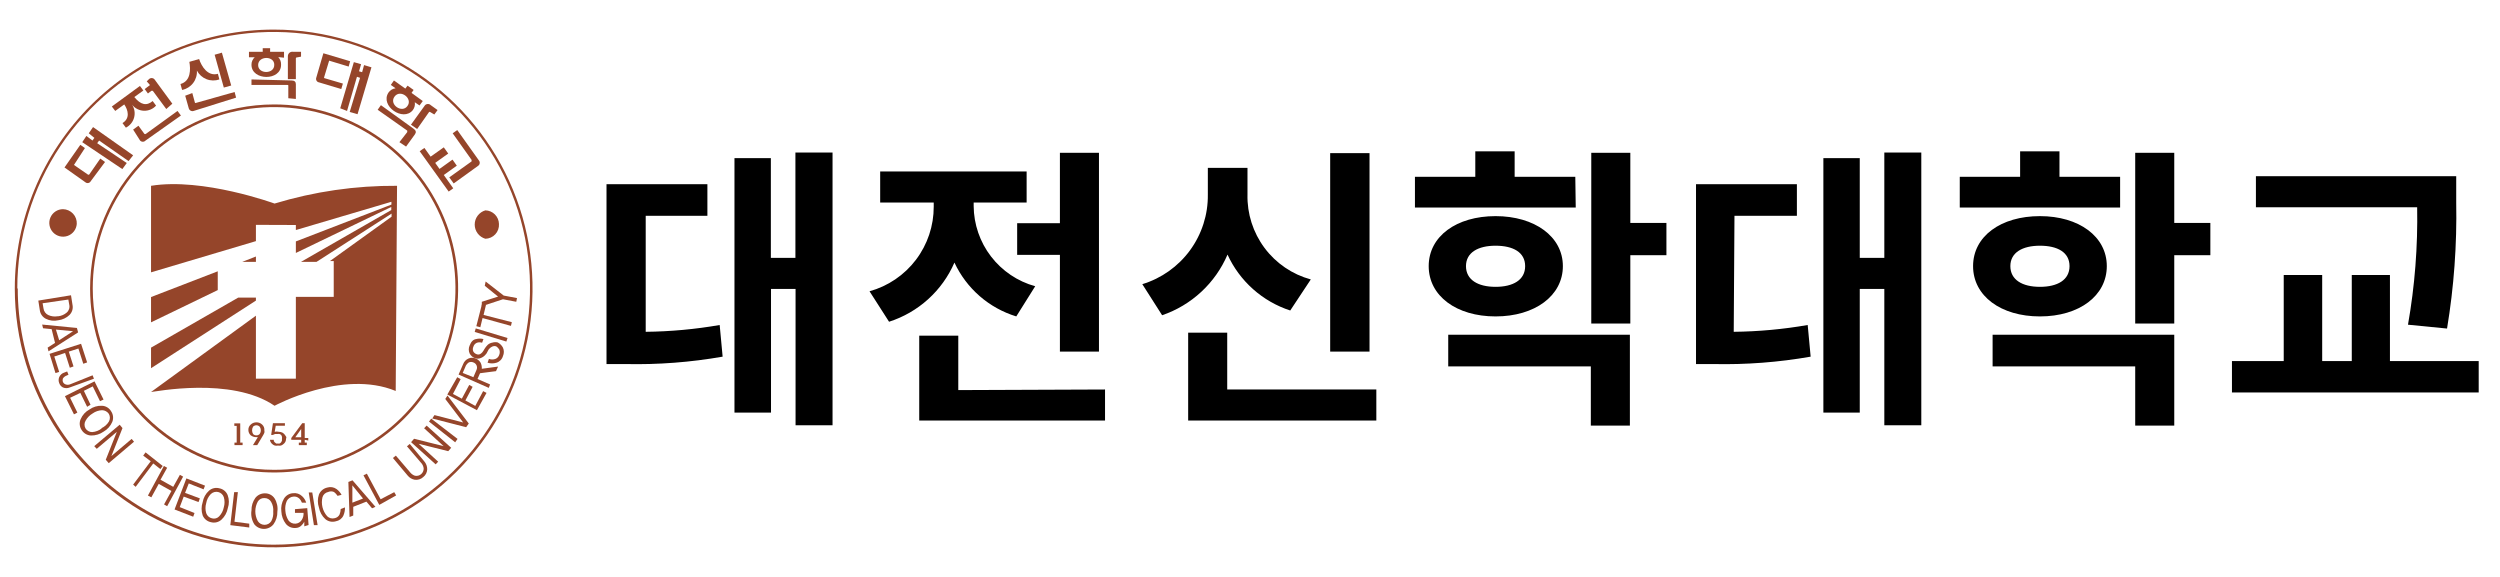 <svg width="169" height="39" viewBox="0 0 169 39" fill="none" xmlns="http://www.w3.org/2000/svg">
<path d="M14.72 18.34L10.21 20.08V21.79L14.72 19.61V18.34Z" fill="#95452A"/>
<path d="M17.3 20.12H16.1L10.21 23.5V24.89L17.3 20.32V20.12Z" fill="#95452A"/>
<path d="M20 15.21V15.55L26.46 13.64V13.83L20 16.32V17.1L26.45 13.99V14.2L20.35 17.7H21.4L26.47 14.44V14.65L22.3 17.65H22.56V20.07H20V25.6H17.3V21.34L10.21 26.5C10.39 26.5 15.63 25.43 18.56 27.43C18.56 27.43 23.15 24.94 26.75 26.43L26.84 12.56C24.035 12.542 21.244 12.946 18.56 13.76C18.56 13.76 13.72 11.99 10.21 12.56V18.41L17.3 16.3V15.2L20 15.21Z" fill="#95452A"/>
<path d="M17.3 17.34L16.38 17.7H17.3V17.34Z" fill="#95452A"/>
<path d="M1 19.5C1 22.96 2.026 26.342 3.947 29.219C5.869 32.097 8.6 34.34 11.796 35.665C14.992 36.99 18.509 37.339 21.903 36.666C25.297 35.993 28.415 34.329 30.864 31.885C33.312 29.441 34.981 26.325 35.66 22.932C36.339 19.54 35.996 16.022 34.676 12.824C33.357 9.626 31.118 6.89 28.244 4.964C25.37 3.037 21.99 2.006 18.53 2C16.23 1.997 13.951 2.448 11.825 3.326C9.699 4.204 7.767 5.493 6.139 7.118C4.511 8.743 3.219 10.673 2.338 12.798C1.456 14.922 1.001 17.2 1 19.5ZM1.17 19.5C1.168 16.073 2.182 12.723 4.084 9.872C5.985 7.022 8.69 4.799 11.854 3.485C15.019 2.171 18.502 1.825 21.864 2.49C25.225 3.155 28.314 4.802 30.74 7.222C33.166 9.642 34.82 12.727 35.493 16.087C36.166 19.447 35.827 22.931 34.52 26.099C33.214 29.267 30.997 31.976 28.151 33.884C25.305 35.792 21.957 36.814 18.53 36.82C13.936 36.817 9.531 34.992 6.282 31.745C3.033 28.497 1.205 24.094 1.2 19.5H1.17Z" fill="#95452A"/>
<path d="M6.09 19.5C6.09 21.96 6.82 24.366 8.187 26.411C9.553 28.457 11.496 30.052 13.769 30.993C16.043 31.935 18.544 32.181 20.957 31.701C23.37 31.221 25.587 30.036 27.326 28.296C29.066 26.557 30.251 24.34 30.731 21.927C31.211 19.514 30.965 17.012 30.023 14.739C29.081 12.466 27.487 10.523 25.441 9.157C23.395 7.79 20.99 7.06 18.53 7.06C15.232 7.063 12.069 8.374 9.737 10.707C7.404 13.039 6.093 16.201 6.09 19.5ZM6.27 19.5C6.27 17.075 6.989 14.705 8.336 12.689C9.683 10.673 11.598 9.101 13.838 8.173C16.078 7.245 18.544 7.003 20.922 7.476C23.3 7.949 25.485 9.116 27.199 10.831C28.914 12.546 30.081 14.73 30.554 17.108C31.027 19.486 30.785 21.951 29.857 24.192C28.929 26.432 27.357 28.347 25.341 29.694C23.325 31.041 20.955 31.76 18.53 31.76C15.28 31.755 12.165 30.461 9.867 28.163C7.569 25.865 6.275 22.75 6.27 19.5Z" fill="#95452A"/>
<path d="M8.69 10.89L6.7 9.5L6.57 9.68L8.57 11.02L8.27 11.43L5.56 9.61L5.84 9.19L6.25 9.5L6.38 9.32L6 9.01L6.29 8.59L9 10.5L8.69 10.89ZM6.14 12.24C6.124 12.273 6.101 12.302 6.072 12.324C6.044 12.347 6.01 12.363 5.975 12.37C5.939 12.378 5.902 12.377 5.866 12.369C5.831 12.36 5.798 12.343 5.77 12.32L4.36 11.32L5.43 9.79L5.74 10.01L5 11.15L5.94 11.8C5.953 11.811 5.969 11.816 5.985 11.816C6.001 11.816 6.017 11.811 6.03 11.8L6.78 10.72L7.1 10.95L6.14 12.24Z" fill="#95452A"/>
<path d="M11.24 7.37L10.33 6.14C10.33 6.14 10.27 6.14 10.23 6.14L10 6.32L9.78 6.02L10.14 5.75L9.92 5.5L10.06 5.36C10.084 5.334 10.114 5.313 10.146 5.299C10.179 5.285 10.214 5.277 10.25 5.277C10.286 5.277 10.321 5.285 10.354 5.299C10.386 5.313 10.416 5.334 10.44 5.36L11.65 7.01L11.24 7.37ZM8.93 7.08C9.012 7.207 9.067 7.35 9.09 7.5C9.113 7.65 9.105 7.802 9.065 7.949C9.026 8.095 8.956 8.231 8.86 8.348C8.764 8.466 8.645 8.562 8.51 8.63L8.28 8.32C8.81 8 8.66 7.44 8.4 7.06L7.79 7.5L7.56 7.2L9.46 5.81L9.69 6.12L9.08 6.56C9.51 7.09 9.91 7.18 10.32 6.83L10.55 7.14C10.446 7.254 10.319 7.345 10.176 7.404C10.034 7.464 9.88 7.492 9.726 7.487C9.572 7.481 9.421 7.442 9.283 7.371C9.146 7.301 9.025 7.202 8.93 7.08ZM9.84 9.5C9.817 9.526 9.788 9.546 9.756 9.56C9.724 9.575 9.69 9.582 9.655 9.582C9.62 9.582 9.586 9.575 9.554 9.56C9.522 9.546 9.493 9.526 9.47 9.5L9 8.76L9.36 8.5L9.76 9.05C9.774 9.061 9.792 9.068 9.81 9.068C9.828 9.068 9.846 9.061 9.86 9.05L12 7.5L12.23 7.81L9.84 9.5Z" fill="#95452A"/>
<path d="M15.13 5.92L14.51 3.7L15 3.56L15.63 5.78L15.13 5.92ZM13.31 4.77C13.331 5.072 13.24 5.372 13.056 5.613C12.873 5.854 12.607 6.02 12.31 6.08L12.2 5.68C12.91 5.48 12.89 4.68 12.8 4.18L13.46 3.99C13.62 4.48 14.04 5.18 14.73 4.99L14.83 5.37C14.547 5.469 14.237 5.463 13.958 5.353C13.679 5.243 13.449 5.036 13.31 4.77ZM13.09 7.5C13.056 7.511 13.021 7.514 12.986 7.511C12.951 7.508 12.917 7.497 12.886 7.481C12.856 7.464 12.829 7.441 12.807 7.413C12.785 7.386 12.769 7.354 12.76 7.32L12.52 6.47L13 6.29L13.18 6.95C13.193 6.961 13.209 6.966 13.225 6.966C13.242 6.966 13.257 6.961 13.27 6.95L15.86 6.22L15.96 6.6L13.09 7.5Z" fill="#95452A"/>
<path d="M18.54 4.39C18.54 5.03 17.44 5.02 17.45 4.39C17.46 3.76 18.56 3.76 18.54 4.39ZM20.35 3.83V3.5H19.8C19.757 3.494 19.714 3.498 19.673 3.51C19.632 3.523 19.594 3.544 19.561 3.572C19.529 3.601 19.503 3.636 19.486 3.675C19.468 3.714 19.46 3.757 19.46 3.8V5.35H20V3.95C20 3.94 20.002 3.93 20.006 3.921C20.01 3.911 20.016 3.903 20.024 3.897C20.032 3.89 20.04 3.885 20.05 3.882C20.06 3.879 20.07 3.879 20.08 3.88L20.35 3.83ZM19.2 3.9V3.5H18.26V3.26H17.76V3.5H16.83V3.87H17.22C17.148 3.934 17.092 4.013 17.054 4.101C17.016 4.189 16.997 4.284 17 4.38C17 5.46 19 5.49 19 4.38C19.005 4.285 18.991 4.19 18.959 4.1C18.926 4.011 18.875 3.929 18.81 3.86L19.2 3.9ZM20 6.69V5.69C20 5.53 19.91 5.44 19.71 5.44L17 5.37V5.74H19.41C19.47 5.74 19.49 5.74 19.49 5.8V6.64L20 6.69Z" fill="#95452A"/>
<path d="M23.64 7.57L24.34 5.26L24.13 5.19L23.46 7.5L23 7.32L23.92 4.2L24.41 4.34L24.27 4.82L24.48 4.88L24.61 4.4L25.11 4.55L24.17 7.72L23.64 7.57ZM21.57 5.57C21.535 5.565 21.501 5.552 21.471 5.532C21.442 5.512 21.417 5.486 21.399 5.455C21.381 5.425 21.37 5.39 21.366 5.355C21.363 5.319 21.368 5.283 21.38 5.25L21.86 3.6L23.67 4.14L23.57 4.5L22.25 4.1L21.92 5.19C21.909 5.203 21.904 5.219 21.904 5.235C21.904 5.251 21.909 5.267 21.92 5.28L23.18 5.65L23.07 6.02L21.57 5.57Z" fill="#95452A"/>
<path d="M27.54 7.17C27.17 7.68 26.28 7.06 26.67 6.53C27.06 6 27.93 6.66 27.54 7.17ZM29.36 7.74L29.58 7.44L29.12 7.11C29.09 7.08 29.054 7.057 29.014 7.043C28.974 7.03 28.932 7.026 28.89 7.032C28.848 7.037 28.808 7.053 28.773 7.077C28.739 7.101 28.71 7.133 28.69 7.17L27.78 8.43L28.2 8.72L29 7.58C29.006 7.574 29.013 7.569 29.02 7.565C29.028 7.561 29.037 7.56 29.045 7.56C29.053 7.56 29.062 7.561 29.07 7.565C29.077 7.569 29.084 7.574 29.09 7.58L29.36 7.74ZM28.36 7.13L28.58 6.83L27.82 6.28L27.96 6.08L27.55 5.79L27.4 5.99L26.63 5.44L26.42 5.74L26.74 5.97C26.644 5.981 26.551 6.012 26.468 6.062C26.385 6.112 26.314 6.18 26.26 6.26C25.67 7.16 27.26 8.26 27.91 7.44C27.966 7.365 28.006 7.279 28.029 7.188C28.051 7.097 28.055 7.003 28.04 6.91L28.36 7.13ZM27.45 9.91L28.05 9.08C28.15 8.94 28.12 8.82 27.97 8.71L25.75 7.11L25.53 7.42L27.53 8.83C27.53 8.83 27.53 8.89 27.53 8.93L27 9.61L27.45 9.91Z" fill="#95452A"/>
<path d="M30.37 11.99L31.88 10.91C31.88 10.91 31.88 10.85 31.88 10.81L30.6 9.01L30.91 8.79L32.37 10.84C32.393 10.867 32.41 10.898 32.42 10.932C32.43 10.966 32.433 11.001 32.428 11.036C32.423 11.071 32.411 11.105 32.393 11.135C32.374 11.165 32.349 11.19 32.32 11.21L30.67 12.4L30.37 11.99ZM28.37 10.22L28.69 10L29.11 10.59L30 9.96L30.3 10.38L29.42 11.01L29.71 11.42L30.59 10.79L30.88 11.2L30 11.83L30.64 12.73L30.33 12.95L28.37 10.22Z" fill="#95452A"/>
<path d="M15.85 30.09V29.92H16V28.79H15.84V28.62H16.24V29.92H16.4V30.09H15.85Z" fill="#95452A"/>
<path d="M17.87 29.09C17.883 29.146 17.883 29.204 17.87 29.26C17.851 29.309 17.827 29.355 17.8 29.4L17.39 30.09H17.1L17.43 29.55H17.33C17.189 29.556 17.05 29.509 16.94 29.42C16.892 29.373 16.853 29.317 16.828 29.256C16.802 29.194 16.789 29.127 16.79 29.06C16.788 28.992 16.801 28.924 16.828 28.861C16.856 28.799 16.898 28.744 16.95 28.7C17.052 28.602 17.189 28.548 17.33 28.55C17.402 28.548 17.473 28.56 17.54 28.586C17.607 28.611 17.668 28.65 17.72 28.7C17.774 28.748 17.816 28.809 17.842 28.877C17.868 28.945 17.878 29.018 17.87 29.09ZM17.63 29.09C17.631 29 17.603 28.912 17.55 28.84C17.521 28.811 17.487 28.788 17.449 28.772C17.411 28.756 17.371 28.748 17.33 28.748C17.289 28.748 17.249 28.756 17.211 28.772C17.173 28.788 17.139 28.811 17.11 28.84C17.064 28.915 17.04 29.002 17.04 29.09C17.04 29.178 17.064 29.265 17.11 29.34C17.138 29.37 17.172 29.393 17.21 29.409C17.248 29.424 17.289 29.431 17.33 29.43C17.371 29.432 17.412 29.425 17.45 29.41C17.488 29.394 17.522 29.37 17.55 29.34C17.61 29.26 17.639 29.16 17.63 29.06V29.09Z" fill="#95452A"/>
<path d="M19.34 29.65C19.339 29.726 19.322 29.801 19.29 29.87C19.258 29.929 19.213 29.98 19.16 30.02C19.111 30.065 19.053 30.099 18.99 30.12C18.924 30.131 18.856 30.131 18.79 30.12C18.721 30.135 18.649 30.135 18.58 30.12C18.521 30.102 18.466 30.071 18.42 30.03C18.37 29.993 18.329 29.945 18.3 29.89C18.271 29.841 18.254 29.786 18.25 29.73H18.51C18.506 29.76 18.506 29.79 18.51 29.82L18.57 29.9L18.67 29.98C18.706 29.99 18.744 29.99 18.78 29.98C18.823 29.991 18.867 29.991 18.91 29.98C18.948 29.955 18.982 29.925 19.01 29.89C19.031 29.859 19.047 29.825 19.06 29.79C19.065 29.75 19.065 29.71 19.06 29.67C19.07 29.624 19.07 29.576 19.06 29.53C19.054 29.482 19.033 29.436 19 29.4C18.971 29.374 18.937 29.354 18.9 29.34C18.857 29.33 18.813 29.33 18.77 29.34H18.59L18.45 29.4C18.39 29.4 18.36 29.4 18.34 29.4C18.32 29.4 18.34 29.4 18.34 29.34L18.45 28.61H19.26V28.78H18.64L18.57 29.19C18.662 29.164 18.758 29.164 18.85 29.19C18.945 29.189 19.038 29.213 19.12 29.26C19.189 29.307 19.247 29.368 19.29 29.44L19.36 29.55L19.34 29.65Z" fill="#95452A"/>
<path d="M20.6 29.73V29.92H20.74V30.09H20.2V29.92H20.36V29.73H19.69V29.61L20.43 28.61H20.6V29.61H20.84V29.78L20.6 29.73ZM20.36 29L19.96 29.56H20.36V29Z" fill="#95452A"/>
<path d="M5.19 15.14C5.176 15.32 5.111 15.493 5 15.636C4.89 15.78 4.741 15.888 4.57 15.948C4.399 16.008 4.215 16.016 4.039 15.973C3.864 15.929 3.705 15.836 3.582 15.703C3.458 15.571 3.377 15.405 3.346 15.227C3.315 15.049 3.338 14.866 3.409 14.7C3.481 14.534 3.6 14.393 3.751 14.293C3.902 14.194 4.079 14.14 4.26 14.14C4.387 14.143 4.513 14.171 4.629 14.223C4.746 14.275 4.85 14.35 4.937 14.443C5.024 14.536 5.091 14.646 5.134 14.766C5.178 14.886 5.197 15.013 5.19 15.14Z" fill="#95452A"/>
<path d="M33.73 15.14C33.738 15.267 33.721 15.394 33.678 15.514C33.636 15.633 33.57 15.743 33.484 15.837C33.398 15.93 33.294 16.005 33.178 16.057C33.062 16.109 32.937 16.138 32.81 16.14C32.602 16.079 32.42 15.953 32.29 15.78C32.16 15.607 32.09 15.396 32.09 15.18C32.09 14.964 32.16 14.753 32.29 14.58C32.42 14.407 32.602 14.281 32.81 14.22C33.052 14.225 33.283 14.324 33.455 14.495C33.626 14.667 33.725 14.898 33.73 15.14Z" fill="#95452A"/>
<path d="M3.94 21.65C3.657 21.716 3.36 21.681 3.1 21.55C2.988 21.493 2.892 21.409 2.821 21.306C2.749 21.204 2.704 21.084 2.69 20.96L2.59 20.32L4.8 19.96L4.9 20.6C4.927 20.723 4.923 20.85 4.888 20.971C4.853 21.091 4.788 21.201 4.7 21.29C4.493 21.49 4.226 21.616 3.94 21.65ZM3.94 21.38C4.151 21.355 4.349 21.268 4.51 21.13C4.586 21.064 4.641 20.979 4.671 20.884C4.701 20.789 4.704 20.687 4.68 20.59L4.62 20.25L2.88 20.5L2.94 20.85C2.952 20.947 2.988 21.039 3.046 21.118C3.104 21.197 3.181 21.26 3.27 21.3C3.464 21.388 3.68 21.416 3.89 21.38H3.94Z" fill="#95452A"/>
<path d="M3.22 23.5L3.72 23.18L3.49 22.25L2.91 22.19L2.85 21.94L5.2 22.17L5.28 22.47L3.28 23.75L3.22 23.5ZM4.94 22.39L3.78 22.28L4 23L4.94 22.39Z" fill="#95452A"/>
<path d="M3.35 23.92L5.48 23.24L5.89 24.5L5.63 24.59L5.3 23.56L4.65 23.77L4.97 24.77L4.72 24.86L4.4 23.86L3.67 24.1L4 25.14L3.75 25.22L3.35 23.92Z" fill="#95452A"/>
<path d="M4.72 26.19C4.646 26.222 4.566 26.239 4.485 26.239C4.404 26.239 4.324 26.222 4.25 26.19C4.131 26.126 4.041 26.019 4 25.89C3.95 25.765 3.95 25.625 4 25.5C4.032 25.423 4.081 25.354 4.143 25.299C4.205 25.243 4.28 25.203 4.36 25.18L4.54 25.11L4.63 25.33L4.5 25.39C4.397 25.427 4.309 25.497 4.25 25.59C4.226 25.661 4.226 25.739 4.25 25.81C4.266 25.848 4.289 25.883 4.318 25.912C4.347 25.941 4.382 25.964 4.42 25.98C4.522 26.022 4.638 26.022 4.74 25.98L6.26 25.37L6.35 25.6L4.72 26.19Z" fill="#95452A"/>
<path d="M4.39 26.78L6.39 25.78L7 27.01L6.76 27.12L6.27 26.12L5.67 26.42L6.12 27.36L5.89 27.5L5.43 26.56L4.74 26.89L5.23 27.89L5 28.01L4.39 26.78Z" fill="#95452A"/>
<path d="M7 29.18C6.752 29.355 6.454 29.447 6.15 29.44C6.023 29.434 5.899 29.398 5.789 29.333C5.679 29.269 5.587 29.178 5.52 29.07C5.448 28.964 5.403 28.842 5.391 28.714C5.379 28.586 5.399 28.458 5.45 28.34C5.568 28.058 5.78 27.824 6.05 27.68C6.294 27.505 6.59 27.417 6.89 27.43C7.016 27.434 7.139 27.471 7.247 27.535C7.356 27.6 7.446 27.691 7.51 27.8C7.581 27.904 7.626 28.024 7.64 28.15C7.654 28.276 7.637 28.403 7.59 28.52C7.472 28.799 7.264 29.031 7 29.18ZM6.85 28.95C7.061 28.855 7.239 28.698 7.36 28.5C7.405 28.421 7.428 28.331 7.428 28.24C7.428 28.149 7.405 28.059 7.36 27.98C7.309 27.904 7.241 27.841 7.161 27.798C7.081 27.754 6.991 27.731 6.9 27.73C6.67 27.739 6.447 27.815 6.26 27.95C6.056 28.069 5.89 28.242 5.78 28.45C5.736 28.528 5.713 28.616 5.713 28.705C5.713 28.794 5.736 28.882 5.78 28.96C5.828 29.037 5.894 29.1 5.973 29.143C6.051 29.187 6.14 29.21 6.23 29.21C6.471 29.192 6.701 29.101 6.89 28.95H6.85Z" fill="#95452A"/>
<path d="M7.15 31.08L7.9 29.19L6.54 30.34L6.37 30.16L8.09 28.71L8.28 28.94L7.53 30.83L8.9 29.67L9.06 29.86L7.35 31.31L7.15 31.08Z" fill="#95452A"/>
<path d="M10.36 31.33L9.17 32.91L9 32.76L10.19 31.18L9.68 30.8L9.84 30.58L11 31.5L10.84 31.71L10.36 31.33Z" fill="#95452A"/>
<path d="M11.09 34.1L11.59 33.19L10.73 32.71L10.23 33.62L10 33.5L11.08 31.5L11.3 31.62L10.85 32.43L11.71 32.91L12.16 32.1L12.38 32.22L11.3 34.22L11.09 34.1Z" fill="#95452A"/>
<path d="M11.8 34.44L12.6 32.34L13.86 32.83L13.76 33.08L12.76 32.68L12.51 33.32L13.51 33.69L13.42 33.94L12.42 33.57L12.15 34.28L13.15 34.68L13.06 34.93L11.8 34.44Z" fill="#95452A"/>
<path d="M15.4 34.35C15.345 34.65 15.194 34.924 14.97 35.13C14.875 35.216 14.761 35.276 14.637 35.306C14.513 35.336 14.383 35.334 14.26 35.3C14.136 35.275 14.02 35.22 13.922 35.14C13.825 35.06 13.748 34.957 13.7 34.84C13.603 34.551 13.603 34.239 13.7 33.95C13.751 33.649 13.902 33.374 14.13 33.17C14.224 33.087 14.337 33.029 14.46 33.001C14.582 32.973 14.709 32.976 14.83 33.01C14.955 33.033 15.071 33.087 15.169 33.168C15.267 33.248 15.343 33.352 15.39 33.47C15.496 33.753 15.5 34.065 15.4 34.35ZM15.13 34.29C15.196 34.068 15.196 33.832 15.13 33.61C15.102 33.524 15.052 33.447 14.986 33.386C14.919 33.324 14.838 33.281 14.75 33.26C14.662 33.239 14.569 33.242 14.482 33.266C14.395 33.29 14.315 33.337 14.25 33.4C14.087 33.567 13.978 33.78 13.94 34.01C13.874 34.232 13.874 34.468 13.94 34.69C13.969 34.777 14.02 34.855 14.089 34.917C14.157 34.978 14.24 35.02 14.33 35.04C14.417 35.065 14.508 35.065 14.595 35.04C14.682 35.016 14.76 34.967 14.82 34.9C14.979 34.73 15.087 34.519 15.13 34.29Z" fill="#95452A"/>
<path d="M15.57 35.5L15.83 33.27H16.08L15.85 35.27L16.85 35.4V35.66L15.57 35.5Z" fill="#95452A"/>
<path d="M18.75 34.59C18.759 34.894 18.667 35.193 18.49 35.44C18.412 35.538 18.314 35.617 18.201 35.671C18.088 35.726 17.965 35.754 17.84 35.754C17.715 35.754 17.592 35.726 17.479 35.671C17.367 35.617 17.268 35.538 17.19 35.44C17.016 35.159 16.949 34.826 17 34.5C16.994 34.199 17.085 33.905 17.26 33.66C17.338 33.56 17.439 33.48 17.553 33.426C17.668 33.373 17.793 33.346 17.92 33.35C18.047 33.349 18.171 33.379 18.283 33.439C18.395 33.498 18.49 33.584 18.56 33.69C18.727 33.959 18.794 34.277 18.75 34.59ZM18.47 34.59C18.494 34.361 18.445 34.13 18.33 33.93C18.286 33.85 18.221 33.783 18.141 33.737C18.062 33.691 17.972 33.668 17.88 33.67C17.791 33.664 17.702 33.682 17.623 33.722C17.544 33.763 17.477 33.824 17.43 33.9C17.318 34.104 17.259 34.333 17.259 34.565C17.259 34.797 17.318 35.026 17.43 35.23C17.479 35.306 17.546 35.369 17.626 35.413C17.705 35.456 17.794 35.479 17.885 35.479C17.976 35.479 18.065 35.456 18.144 35.413C18.224 35.369 18.291 35.306 18.34 35.23C18.446 35.031 18.491 34.805 18.47 34.58V34.59Z" fill="#95452A"/>
<path d="M20.57 35.58V35.27C20.516 35.371 20.445 35.463 20.36 35.54C20.262 35.632 20.134 35.685 20 35.69C19.875 35.703 19.748 35.685 19.631 35.639C19.515 35.591 19.411 35.516 19.33 35.42C19.141 35.179 19.033 34.886 19.02 34.58C18.98 34.282 19.04 33.98 19.19 33.72C19.254 33.611 19.344 33.519 19.452 33.452C19.561 33.386 19.683 33.347 19.81 33.34C19.92 33.325 20.032 33.336 20.138 33.37C20.243 33.405 20.34 33.463 20.42 33.54C20.551 33.659 20.647 33.811 20.7 33.98H20.41C20.369 33.87 20.305 33.771 20.22 33.69C20.167 33.643 20.105 33.608 20.038 33.587C19.971 33.567 19.9 33.561 19.83 33.57C19.738 33.578 19.65 33.608 19.573 33.659C19.496 33.71 19.433 33.779 19.39 33.86C19.297 34.07 19.262 34.302 19.29 34.53C19.306 34.761 19.378 34.984 19.5 35.18C19.555 35.255 19.627 35.314 19.711 35.353C19.795 35.391 19.888 35.407 19.98 35.4C20.062 35.395 20.142 35.37 20.213 35.328C20.285 35.287 20.345 35.229 20.39 35.16C20.487 35.016 20.533 34.843 20.52 34.67H19.94V34.42L20.77 34.35L20.86 35.49L20.57 35.58Z" fill="#95452A"/>
<path d="M21.22 35.5L20.87 33.29H21.11L21.47 35.5H21.22Z" fill="#95452A"/>
<path d="M23.32 34.3C23.325 34.492 23.288 34.684 23.21 34.86C23.162 34.96 23.09 35.046 23.001 35.112C22.913 35.178 22.809 35.222 22.7 35.24C22.578 35.276 22.45 35.281 22.326 35.255C22.202 35.229 22.087 35.172 21.99 35.09C21.766 34.884 21.615 34.61 21.56 34.31C21.463 34.025 21.463 33.715 21.56 33.43C21.609 33.312 21.685 33.208 21.782 33.126C21.88 33.044 21.996 32.987 22.12 32.96C22.226 32.926 22.337 32.918 22.447 32.935C22.556 32.953 22.66 32.995 22.75 33.06C22.891 33.163 23.007 33.297 23.09 33.45L22.82 33.52C22.756 33.42 22.675 33.332 22.58 33.26C22.517 33.231 22.449 33.216 22.38 33.216C22.311 33.216 22.243 33.231 22.18 33.26C22.091 33.278 22.008 33.32 21.941 33.382C21.874 33.444 21.826 33.523 21.8 33.61C21.745 33.835 21.745 34.07 21.801 34.294C21.857 34.519 21.966 34.727 22.12 34.9C22.185 34.963 22.265 35.009 22.353 35.032C22.44 35.054 22.533 35.054 22.62 35.03C22.689 35.017 22.755 34.989 22.812 34.948C22.869 34.906 22.917 34.852 22.95 34.79C23.001 34.67 23.028 34.541 23.03 34.41L23.32 34.3Z" fill="#95452A"/>
<path d="M25.15 34.36L24.77 33.91L23.88 34.26V34.85L23.63 34.95L23.55 32.58L23.83 32.47L25.38 34.26L25.15 34.36ZM23.82 32.81V33.98L24.54 33.7L23.82 32.81Z" fill="#95452A"/>
<path d="M25.64 34.13L24.57 32.13L24.8 32.02L25.73 33.75L26.65 33.27L26.78 33.49L25.64 34.13Z" fill="#95452A"/>
<path d="M28.69 31.2C28.812 31.346 28.88 31.53 28.88 31.72C28.877 31.823 28.852 31.924 28.805 32.016C28.758 32.107 28.692 32.187 28.61 32.25C28.533 32.322 28.441 32.375 28.34 32.406C28.24 32.437 28.134 32.446 28.03 32.43C27.845 32.396 27.678 32.296 27.56 32.15L26.56 30.96L26.76 30.8L27.76 31.97C27.839 32.057 27.939 32.122 28.05 32.16C28.123 32.175 28.198 32.174 28.271 32.155C28.343 32.137 28.41 32.102 28.467 32.054C28.524 32.006 28.569 31.945 28.599 31.877C28.629 31.809 28.643 31.735 28.64 31.66C28.625 31.544 28.581 31.433 28.51 31.34L27.51 30.17L27.7 30.01L28.69 31.2Z" fill="#95452A"/>
<path d="M30.3 30.5L28.3 30L29.62 31.21L29.45 31.39L27.79 29.89L27.99 29.66L29.99 30.16L28.67 28.95L28.84 28.77L30.5 30.27L30.3 30.5Z" fill="#95452A"/>
<path d="M30.77 29.9L29 28.5L29.15 28.3L30.93 29.67L30.77 29.9Z" fill="#95452A"/>
<path d="M31.69 28.63L31.51 28.88L29.22 28.29L29.37 28.06L31.31 28.56L30.1 26.97L30.25 26.74L31.69 28.63Z" fill="#95452A"/>
<path d="M32.24 27.73L30.24 26.67L30.91 25.5L31.14 25.63L30.62 26.63L31.22 26.95L31.72 26.02L31.95 26.15L31.46 27.07L32.13 27.44L32.66 26.44L32.89 26.56L32.24 27.73Z" fill="#95452A"/>
<path d="M33.53 25.09L32.45 25.23L32.28 25.62L33.13 25.99L33.04 26.22L31 25.32L31.31 24.61C31.373 24.445 31.499 24.312 31.66 24.24C31.74 24.203 31.827 24.184 31.915 24.184C32.003 24.184 32.09 24.203 32.17 24.24C32.304 24.297 32.416 24.395 32.49 24.52C32.552 24.648 32.579 24.789 32.57 24.93L33.67 24.78L33.53 25.09ZM32 24.5C31.951 24.478 31.898 24.467 31.845 24.467C31.792 24.467 31.739 24.478 31.69 24.5C31.612 24.551 31.547 24.62 31.5 24.7L31.28 25.21L32 25.5L32.21 25.01C32.233 24.963 32.245 24.912 32.247 24.86C32.248 24.808 32.239 24.756 32.219 24.708C32.199 24.66 32.169 24.616 32.132 24.581C32.094 24.545 32.049 24.517 32 24.5Z" fill="#95452A"/>
<path d="M33.65 23.15C33.799 23.229 33.921 23.351 34 23.5C34.04 23.59 34.061 23.687 34.061 23.785C34.061 23.883 34.04 23.98 34 24.07C33.97 24.176 33.914 24.272 33.837 24.351C33.76 24.429 33.665 24.488 33.56 24.52C33.365 24.581 33.155 24.581 32.96 24.52L33.05 24.26C33.195 24.315 33.355 24.315 33.5 24.26C33.56 24.235 33.613 24.196 33.656 24.148C33.7 24.1 33.732 24.042 33.75 23.98C33.795 23.868 33.795 23.742 33.75 23.63C33.699 23.541 33.627 23.465 33.54 23.41C33.468 23.387 33.392 23.387 33.32 23.41C33.252 23.437 33.188 23.474 33.13 23.52C33.054 23.584 32.995 23.667 32.96 23.76C32.922 23.855 32.864 23.94 32.79 24.01C32.704 24.101 32.598 24.169 32.48 24.21C32.358 24.258 32.222 24.258 32.1 24.21C31.951 24.151 31.827 24.041 31.75 23.9C31.71 23.814 31.689 23.72 31.689 23.625C31.689 23.53 31.71 23.436 31.75 23.35C31.85 23.09 31.99 22.95 32.19 22.92C32.351 22.879 32.519 22.879 32.68 22.92L32.59 23.17C32.477 23.13 32.353 23.13 32.24 23.17C32.182 23.194 32.13 23.23 32.089 23.277C32.047 23.324 32.017 23.38 32 23.44C31.975 23.491 31.962 23.548 31.962 23.605C31.962 23.662 31.975 23.718 32 23.77C32.049 23.848 32.123 23.908 32.21 23.94C32.248 23.957 32.289 23.966 32.33 23.966C32.371 23.966 32.412 23.957 32.45 23.94C32.506 23.908 32.557 23.868 32.6 23.82C32.659 23.75 32.709 23.672 32.75 23.59C32.811 23.488 32.885 23.394 32.97 23.31C33.06 23.23 33.171 23.178 33.29 23.16C33.407 23.124 33.531 23.12 33.65 23.15Z" fill="#95452A"/>
<path d="M34.23 23.09L32.09 22.44L32.16 22.2L34.31 22.85L34.23 23.09Z" fill="#95452A"/>
<path d="M32.69 21.29L34.6 21.78L34.54 22.03L32.62 21.5L32.47 22.12L32.2 22.05L32.58 20.56L32.85 20.62L32.69 21.29Z" fill="#95452A"/>
<path d="M34.05 19.98L34.95 20.15L34.9 20.4L34 20.23L32.57 20.7V20.4L33.67 20.05L32.77 19.32L32.83 19.03L34.05 19.98Z" fill="#95452A"/>
<path d="M43.65 22.43C45.326 22.412 46.998 22.258 48.65 21.97L48.85 24.11C46.685 24.49 44.488 24.657 42.29 24.61H41V12.45H47.82V14.59H43.65V22.43ZM56.28 10.31V28.75H53.78V19.53H52.12V27.89H49.65V10.69H52.11V17.43H53.77V10.31H56.28Z" fill="black"/>
<path d="M68.7 21.39C67.787 21.11 66.943 20.642 66.223 20.015C65.503 19.387 64.923 18.616 64.52 17.75C64.111 18.693 63.504 19.538 62.742 20.227C61.98 20.917 61.079 21.436 60.1 21.75L58.78 19.69C60.03 19.344 61.132 18.596 61.916 17.563C62.7 16.53 63.123 15.267 63.12 13.97V13.69H59.5V11.59H69.4V13.69H65.82V13.93C65.83 15.163 66.241 16.359 66.992 17.337C67.743 18.315 68.792 19.022 69.98 19.35L68.7 21.39ZM74.7 26.33V28.43H62.14V22.69H64.78V26.37L74.7 26.33ZM71.65 15.09V10.33H74.29V23.77H71.65V17.23H68.76V15.09H71.65Z" fill="black"/>
<path d="M87.22 20.99C86.29 20.687 85.433 20.195 84.704 19.544C83.974 18.894 83.387 18.099 82.98 17.21C82.571 18.165 81.967 19.023 81.205 19.729C80.444 20.435 79.543 20.974 78.56 21.31L77.22 19.21C78.515 18.816 79.647 18.012 80.446 16.919C81.245 15.826 81.668 14.504 81.65 13.15V11.35H84.33V13.15C84.3 14.447 84.705 15.717 85.481 16.758C86.256 17.798 87.358 18.549 88.61 18.89L87.22 20.99ZM93.04 26.33V28.43H80.32V22.49H82.96V26.33H93.04ZM92.58 23.77H89.92V10.35H92.58V23.77Z" fill="black"/>
<path d="M106.52 14.03H95.65V11.95H99.73V10.23H102.39V11.95H106.49L106.52 14.03ZM101.1 21.39C98.46 21.39 96.58 20.01 96.58 17.99C96.58 15.97 98.46 14.61 101.1 14.61C103.74 14.61 105.65 15.99 105.65 17.99C105.65 19.99 103.76 21.39 101.1 21.39ZM97.9 22.63H110.18V28.77H107.54V24.77H97.9V22.63ZM101.1 19.39C102.28 19.39 103.1 18.93 103.1 17.99C103.1 17.05 102.28 16.61 101.1 16.61C99.92 16.61 99.1 17.07 99.1 17.99C99.1 18.91 99.9 19.39 101.1 19.39ZM112.65 17.25H110.21V21.87H107.57V10.33H110.21V15.07H112.65V17.25Z" fill="black"/>
<path d="M117.2 22.43C118.876 22.412 120.548 22.258 122.2 21.97L122.4 24.11C120.235 24.49 118.038 24.657 115.84 24.61H114.65V12.45H121.47V14.59H117.25L117.2 22.43ZM129.88 10.31V28.75H127.38V19.53H125.72V27.89H123.26V10.69H125.72V17.43H127.38V10.31H129.88Z" fill="black"/>
<path d="M143.32 14.03H132.48V11.95H136.56V10.23H139.22V11.95H143.32V14.03ZM137.9 21.39C135.26 21.39 133.38 20.01 133.38 17.99C133.38 15.97 135.26 14.61 137.9 14.61C140.54 14.61 142.42 15.99 142.42 17.99C142.42 19.99 140.56 21.39 137.9 21.39ZM134.7 22.63H146.98V28.77H144.34V24.77H134.7V22.63ZM137.9 19.39C139.08 19.39 139.9 18.93 139.9 17.99C139.9 17.05 139.08 16.61 137.9 16.61C136.72 16.61 135.9 17.07 135.9 17.99C135.9 18.91 136.7 19.39 137.9 19.39ZM149.42 17.25H146.98V21.87H144.34V10.33H146.98V15.07H149.42V17.25Z" fill="black"/>
<path d="M167.56 24.41V26.53H150.88V24.41H154.38V18.59H156.98V24.41H158.98V18.59H161.56V24.41H167.56ZM162.78 21.95C163.241 19.329 163.448 16.67 163.4 14.01H152.5V11.91H166.04V13.69C166.094 16.543 165.886 19.395 165.42 22.21L162.78 21.95Z" fill="black"/>
</svg>
